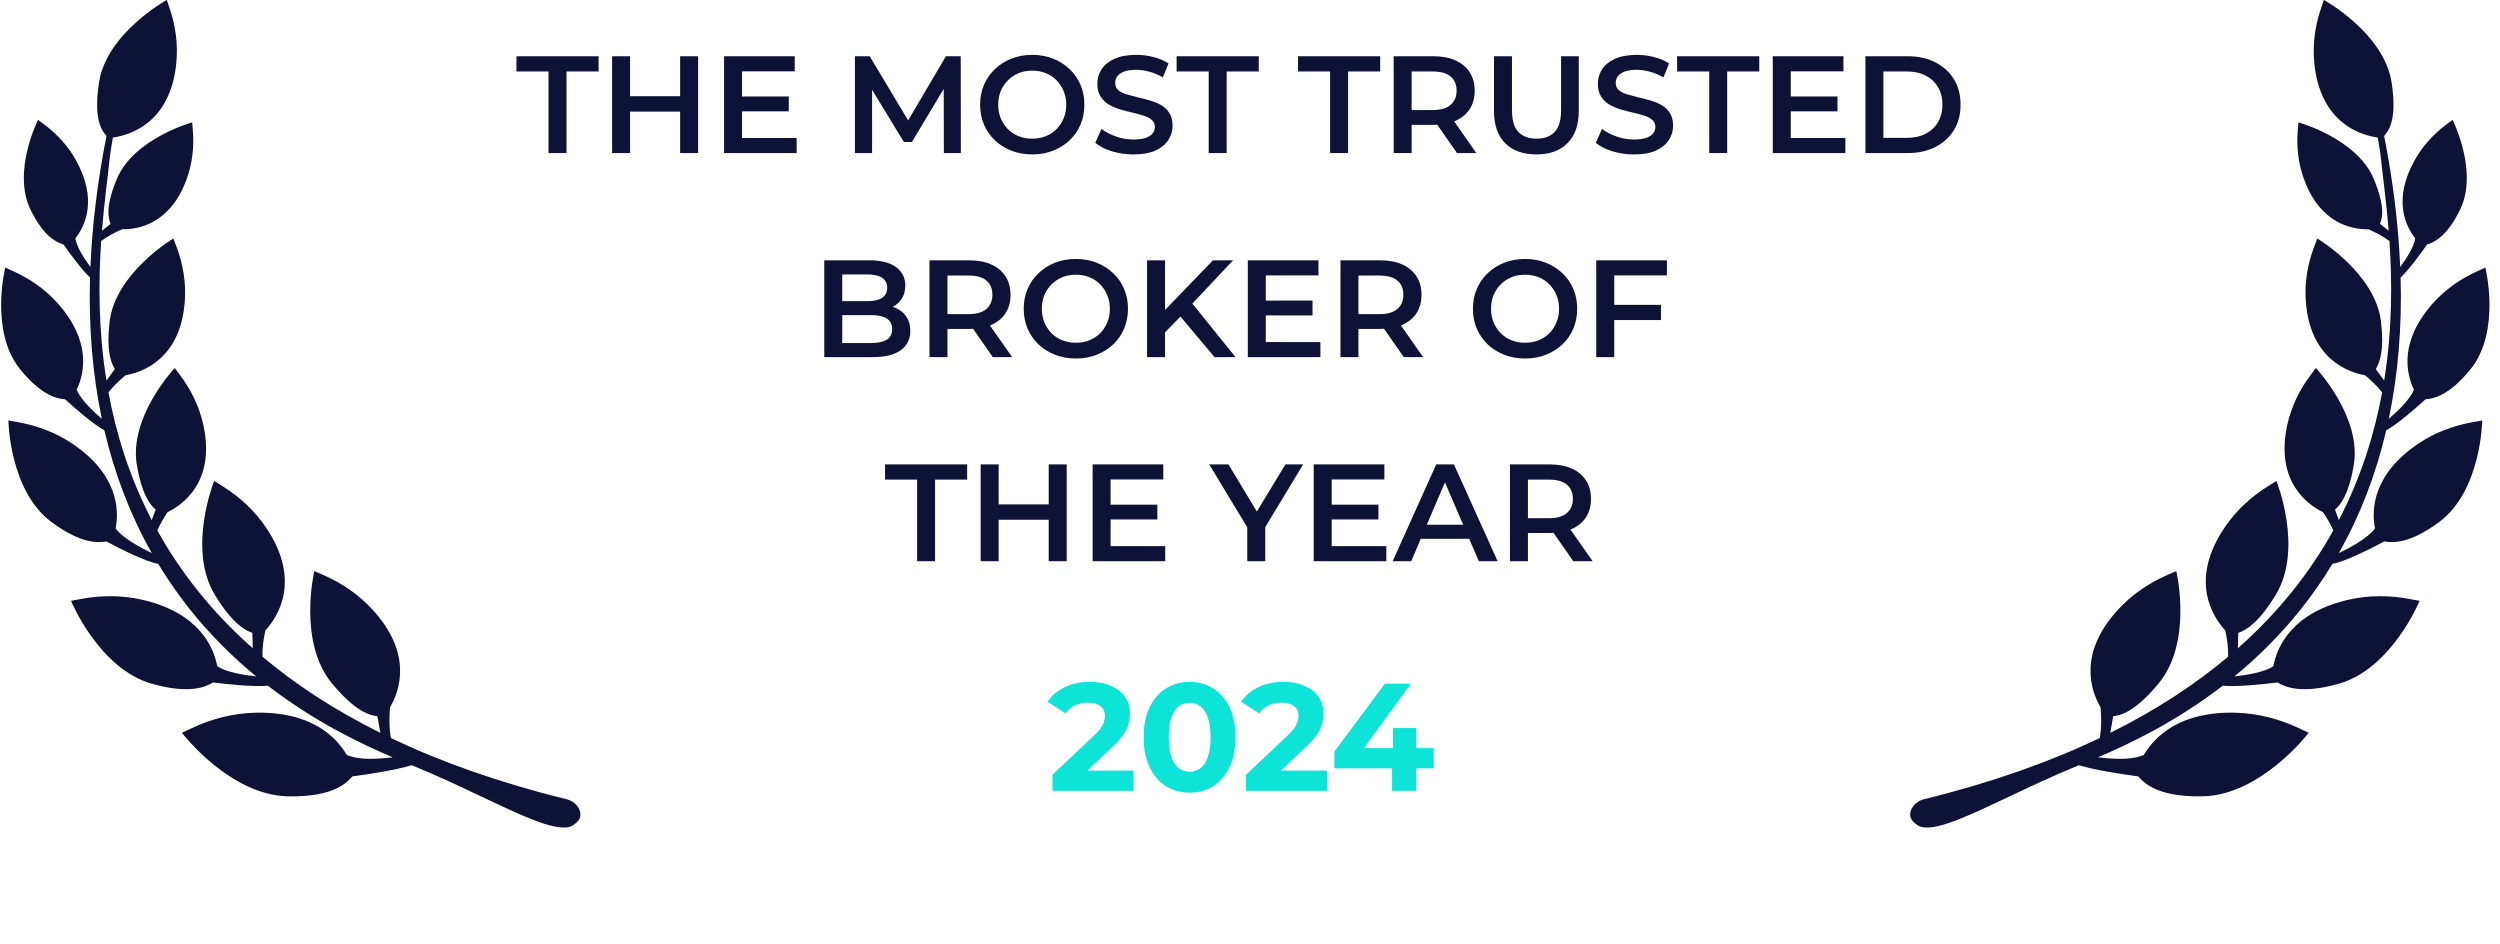 <svg xmlns="http://www.w3.org/2000/svg" width="196" height="74" viewBox="0 0 196 74" fill="none"><path d="M43.005 12V5.603H40.49V4.41H46.93V5.603H44.415V12H43.005ZM53.323 4.41H54.732V12H53.323V4.41ZM49.398 12H47.988V4.41H49.398V12ZM53.431 8.747H49.279V7.544H53.431V8.747ZM58.067 7.565H61.84V8.726H58.067V7.565ZM58.175 10.818H62.458V12H56.766V4.41H62.307V5.592H58.175V10.818ZM67.026 12V4.41H68.186L71.504 9.951H70.897L74.161 4.41H75.321L75.332 12H73.998L73.987 6.503H74.269L71.493 11.133H70.864L68.045 6.503H68.371V12H67.026ZM80.938 12.108C80.345 12.108 79.799 12.011 79.301 11.816C78.802 11.62 78.368 11.349 78 11.002C77.631 10.648 77.346 10.236 77.143 9.766C76.941 9.289 76.84 8.769 76.84 8.205C76.84 7.641 76.941 7.124 77.143 6.655C77.346 6.178 77.631 5.766 78 5.419C78.368 5.064 78.802 4.79 79.301 4.595C79.799 4.399 80.342 4.302 80.927 4.302C81.52 4.302 82.062 4.399 82.553 4.595C83.052 4.79 83.486 5.064 83.855 5.419C84.223 5.766 84.509 6.178 84.711 6.655C84.914 7.124 85.015 7.641 85.015 8.205C85.015 8.769 84.914 9.289 84.711 9.766C84.509 10.243 84.223 10.655 83.855 11.002C83.486 11.349 83.052 11.62 82.553 11.816C82.062 12.011 81.523 12.108 80.938 12.108ZM80.927 10.872C81.31 10.872 81.665 10.807 81.99 10.677C82.315 10.547 82.597 10.363 82.835 10.124C83.074 9.878 83.258 9.597 83.388 9.279C83.526 8.953 83.594 8.595 83.594 8.205C83.594 7.815 83.526 7.461 83.388 7.143C83.258 6.817 83.074 6.535 82.835 6.297C82.597 6.051 82.315 5.863 81.99 5.733C81.665 5.603 81.31 5.538 80.927 5.538C80.544 5.538 80.19 5.603 79.865 5.733C79.547 5.863 79.265 6.051 79.019 6.297C78.78 6.535 78.592 6.817 78.455 7.143C78.325 7.461 78.26 7.815 78.26 8.205C78.26 8.588 78.325 8.942 78.455 9.268C78.592 9.593 78.78 9.878 79.019 10.124C79.257 10.363 79.539 10.547 79.865 10.677C80.19 10.807 80.544 10.872 80.927 10.872ZM88.862 12.108C88.269 12.108 87.702 12.025 87.159 11.859C86.617 11.686 86.187 11.465 85.869 11.198L86.357 10.103C86.661 10.341 87.037 10.54 87.485 10.699C87.933 10.858 88.392 10.937 88.862 10.937C89.259 10.937 89.581 10.894 89.827 10.807C90.073 10.721 90.253 10.605 90.369 10.46C90.484 10.309 90.542 10.139 90.542 9.951C90.542 9.719 90.459 9.535 90.293 9.398C90.127 9.253 89.91 9.141 89.642 9.062C89.382 8.975 89.089 8.895 88.764 8.823C88.446 8.751 88.124 8.668 87.799 8.574C87.481 8.473 87.188 8.346 86.921 8.194C86.661 8.035 86.447 7.826 86.281 7.565C86.115 7.305 86.032 6.973 86.032 6.568C86.032 6.156 86.14 5.78 86.357 5.44C86.581 5.093 86.917 4.819 87.365 4.616C87.821 4.407 88.395 4.302 89.089 4.302C89.545 4.302 89.997 4.36 90.445 4.475C90.893 4.591 91.283 4.757 91.616 4.974L91.171 6.069C90.831 5.867 90.481 5.719 90.119 5.625C89.758 5.523 89.411 5.473 89.079 5.473C88.688 5.473 88.37 5.52 88.124 5.614C87.886 5.708 87.709 5.831 87.593 5.982C87.485 6.134 87.43 6.308 87.43 6.503C87.43 6.734 87.51 6.922 87.669 7.067C87.835 7.204 88.049 7.312 88.309 7.392C88.576 7.471 88.873 7.551 89.198 7.63C89.523 7.703 89.845 7.786 90.163 7.88C90.488 7.974 90.781 8.097 91.041 8.248C91.308 8.4 91.522 8.606 91.681 8.867C91.847 9.127 91.93 9.456 91.93 9.853C91.93 10.258 91.818 10.634 91.594 10.981C91.377 11.32 91.041 11.595 90.586 11.805C90.13 12.007 89.556 12.108 88.862 12.108ZM94.762 12V5.603H92.246V4.41H98.687V5.603H96.171V12H94.762ZM104.281 12V5.603H101.765V4.41H108.206V5.603H105.69V12H104.281ZM109.263 12V4.41H112.386C113.058 4.41 113.633 4.519 114.11 4.736C114.594 4.952 114.967 5.263 115.227 5.668C115.487 6.073 115.617 6.553 115.617 7.11C115.617 7.667 115.487 8.147 115.227 8.552C114.967 8.95 114.594 9.257 114.11 9.474C113.633 9.683 113.058 9.788 112.386 9.788H110.044L110.673 9.148V12H109.263ZM114.229 12L112.31 9.246H113.817L115.747 12H114.229ZM110.673 9.3L110.044 8.628H112.321C112.943 8.628 113.409 8.494 113.72 8.227C114.038 7.959 114.197 7.587 114.197 7.11C114.197 6.626 114.038 6.253 113.72 5.993C113.409 5.733 112.943 5.603 112.321 5.603H110.044L110.673 4.909V9.3ZM120.458 12.108C119.417 12.108 118.6 11.816 118.007 11.23C117.422 10.645 117.129 9.799 117.129 8.693V4.41H118.539V8.639C118.539 9.419 118.705 9.987 119.037 10.341C119.377 10.695 119.854 10.872 120.469 10.872C121.083 10.872 121.556 10.695 121.889 10.341C122.221 9.987 122.388 9.419 122.388 8.639V4.41H123.776V8.693C123.776 9.799 123.479 10.645 122.886 11.23C122.301 11.816 121.491 12.108 120.458 12.108ZM128.102 12.108C127.51 12.108 126.942 12.025 126.4 11.859C125.858 11.686 125.428 11.465 125.11 11.198L125.598 10.103C125.901 10.341 126.277 10.54 126.725 10.699C127.174 10.858 127.633 10.937 128.102 10.937C128.5 10.937 128.822 10.894 129.067 10.807C129.313 10.721 129.494 10.605 129.609 10.46C129.725 10.309 129.783 10.139 129.783 9.951C129.783 9.719 129.7 9.535 129.534 9.398C129.367 9.253 129.15 9.141 128.883 9.062C128.623 8.975 128.33 8.895 128.005 8.823C127.687 8.751 127.365 8.668 127.04 8.574C126.722 8.473 126.429 8.346 126.162 8.194C125.901 8.035 125.688 7.826 125.522 7.565C125.356 7.305 125.272 6.973 125.272 6.568C125.272 6.156 125.381 5.78 125.598 5.44C125.822 5.093 126.158 4.819 126.606 4.616C127.061 4.407 127.636 4.302 128.33 4.302C128.785 4.302 129.237 4.36 129.685 4.475C130.134 4.591 130.524 4.757 130.856 4.974L130.412 6.069C130.072 5.867 129.722 5.719 129.36 5.625C128.999 5.523 128.652 5.473 128.319 5.473C127.929 5.473 127.611 5.52 127.365 5.614C127.127 5.708 126.949 5.831 126.834 5.982C126.725 6.134 126.671 6.308 126.671 6.503C126.671 6.734 126.751 6.922 126.91 7.067C127.076 7.204 127.289 7.312 127.549 7.392C127.817 7.471 128.113 7.551 128.438 7.63C128.764 7.703 129.085 7.786 129.403 7.88C129.729 7.974 130.021 8.097 130.282 8.248C130.549 8.4 130.762 8.606 130.921 8.867C131.088 9.127 131.171 9.456 131.171 9.853C131.171 10.258 131.059 10.634 130.835 10.981C130.618 11.32 130.282 11.595 129.826 11.805C129.371 12.007 128.796 12.108 128.102 12.108ZM134.002 12V5.603H131.487V4.41H137.927V5.603H135.412V12H134.002ZM140.286 7.565H144.059V8.726H140.286V7.565ZM140.395 10.818H144.677V12H138.985V4.41H144.526V5.592H140.395V10.818ZM146.249 12V4.41H149.567C150.391 4.41 151.113 4.569 151.735 4.887C152.357 5.205 152.841 5.646 153.188 6.21C153.535 6.774 153.708 7.439 153.708 8.205C153.708 8.964 153.535 9.629 153.188 10.2C152.841 10.764 152.357 11.205 151.735 11.523C151.113 11.841 150.391 12 149.567 12H146.249ZM147.658 10.807H149.501C150.073 10.807 150.564 10.699 150.976 10.482C151.395 10.265 151.717 9.962 151.941 9.571C152.172 9.181 152.288 8.726 152.288 8.205C152.288 7.677 152.172 7.222 151.941 6.839C151.717 6.449 151.395 6.145 150.976 5.928C150.564 5.711 150.073 5.603 149.501 5.603H147.658V10.807ZM64.623 28V20.41H68.179C69.09 20.41 69.784 20.591 70.261 20.952C70.738 21.306 70.976 21.784 70.976 22.384C70.976 22.788 70.882 23.135 70.694 23.424C70.507 23.706 70.254 23.927 69.936 24.086C69.625 24.238 69.285 24.314 68.916 24.314L69.111 23.923C69.538 23.923 69.921 24.003 70.261 24.162C70.6 24.314 70.868 24.538 71.063 24.834C71.266 25.13 71.367 25.499 71.367 25.94C71.367 26.59 71.117 27.096 70.618 27.458C70.12 27.819 69.379 28 68.396 28H64.623ZM66.032 26.894H68.309C68.837 26.894 69.242 26.807 69.523 26.634C69.805 26.46 69.946 26.182 69.946 25.799C69.946 25.423 69.805 25.148 69.523 24.975C69.242 24.794 68.837 24.704 68.309 24.704H65.924V23.609H68.027C68.519 23.609 68.895 23.522 69.155 23.349C69.422 23.175 69.556 22.915 69.556 22.568C69.556 22.214 69.422 21.95 69.155 21.776C68.895 21.603 68.519 21.516 68.027 21.516H66.032V26.894ZM72.871 28V20.41H75.994C76.666 20.41 77.24 20.519 77.718 20.735C78.202 20.952 78.574 21.263 78.834 21.668C79.095 22.073 79.225 22.553 79.225 23.11C79.225 23.667 79.095 24.147 78.834 24.552C78.574 24.95 78.202 25.257 77.718 25.474C77.24 25.683 76.666 25.788 75.994 25.788H73.652L74.281 25.148V28H72.871ZM77.837 28L75.918 25.246H77.425L79.355 28H77.837ZM74.281 25.3L73.652 24.628H75.929C76.55 24.628 77.016 24.494 77.327 24.227C77.645 23.959 77.804 23.587 77.804 23.11C77.804 22.626 77.645 22.253 77.327 21.993C77.016 21.733 76.55 21.603 75.929 21.603H73.652L74.281 20.909V25.3ZM84.358 28.108C83.765 28.108 83.22 28.011 82.721 27.816C82.222 27.62 81.788 27.349 81.42 27.003C81.051 26.648 80.766 26.236 80.563 25.766C80.361 25.289 80.26 24.769 80.26 24.205C80.26 23.641 80.361 23.125 80.563 22.655C80.766 22.178 81.051 21.765 81.42 21.419C81.788 21.064 82.222 20.79 82.721 20.595C83.22 20.399 83.762 20.302 84.347 20.302C84.94 20.302 85.482 20.399 85.974 20.595C86.472 20.79 86.906 21.064 87.275 21.419C87.643 21.765 87.929 22.178 88.131 22.655C88.334 23.125 88.435 23.641 88.435 24.205C88.435 24.769 88.334 25.289 88.131 25.766C87.929 26.244 87.643 26.655 87.275 27.003C86.906 27.349 86.472 27.62 85.974 27.816C85.482 28.011 84.944 28.108 84.358 28.108ZM84.347 26.872C84.73 26.872 85.085 26.807 85.41 26.677C85.735 26.547 86.017 26.363 86.255 26.124C86.494 25.878 86.678 25.597 86.808 25.279C86.946 24.953 87.014 24.595 87.014 24.205C87.014 23.815 86.946 23.461 86.808 23.142C86.678 22.817 86.494 22.535 86.255 22.297C86.017 22.051 85.735 21.863 85.41 21.733C85.085 21.603 84.73 21.538 84.347 21.538C83.964 21.538 83.61 21.603 83.285 21.733C82.967 21.863 82.685 22.051 82.439 22.297C82.2 22.535 82.013 22.817 81.875 23.142C81.745 23.461 81.68 23.815 81.68 24.205C81.68 24.588 81.745 24.942 81.875 25.268C82.013 25.593 82.2 25.878 82.439 26.124C82.677 26.363 82.959 26.547 83.285 26.677C83.61 26.807 83.964 26.872 84.347 26.872ZM91.187 26.211L91.111 24.541L95.09 20.41H96.673L93.366 23.923L92.585 24.78L91.187 26.211ZM89.929 28V20.41H91.338V28H89.929ZM95.22 28L92.314 24.541L93.247 23.511L96.868 28H95.22ZM99.129 23.565H102.902V24.726H99.129V23.565ZM99.237 26.818H103.52V28H97.828V20.41H103.368V21.592H99.237V26.818ZM105.092 28V20.41H108.214C108.886 20.41 109.461 20.519 109.938 20.735C110.422 20.952 110.795 21.263 111.055 21.668C111.315 22.073 111.445 22.553 111.445 23.11C111.445 23.667 111.315 24.147 111.055 24.552C110.795 24.95 110.422 25.257 109.938 25.474C109.461 25.683 108.886 25.788 108.214 25.788H105.872L106.501 25.148V28H105.092ZM110.057 28L108.138 25.246H109.645L111.575 28H110.057ZM106.501 25.3L105.872 24.628H108.149C108.771 24.628 109.237 24.494 109.548 24.227C109.866 23.959 110.025 23.587 110.025 23.11C110.025 22.626 109.866 22.253 109.548 21.993C109.237 21.733 108.771 21.603 108.149 21.603H105.872L106.501 20.909V25.3ZM119.575 28.108C118.982 28.108 118.437 28.011 117.938 27.816C117.439 27.62 117.005 27.349 116.637 27.003C116.268 26.648 115.983 26.236 115.78 25.766C115.578 25.289 115.477 24.769 115.477 24.205C115.477 23.641 115.578 23.125 115.78 22.655C115.983 22.178 116.268 21.765 116.637 21.419C117.005 21.064 117.439 20.79 117.938 20.595C118.437 20.399 118.979 20.302 119.564 20.302C120.157 20.302 120.699 20.399 121.191 20.595C121.689 20.79 122.123 21.064 122.492 21.419C122.86 21.765 123.146 22.178 123.348 22.655C123.551 23.125 123.652 23.641 123.652 24.205C123.652 24.769 123.551 25.289 123.348 25.766C123.146 26.244 122.86 26.655 122.492 27.003C122.123 27.349 121.689 27.62 121.191 27.816C120.699 28.011 120.161 28.108 119.575 28.108ZM119.564 26.872C119.947 26.872 120.302 26.807 120.627 26.677C120.952 26.547 121.234 26.363 121.473 26.124C121.711 25.878 121.895 25.597 122.026 25.279C122.163 24.953 122.232 24.595 122.232 24.205C122.232 23.815 122.163 23.461 122.026 23.142C121.895 22.817 121.711 22.535 121.473 22.297C121.234 22.051 120.952 21.863 120.627 21.733C120.302 21.603 119.947 21.538 119.564 21.538C119.181 21.538 118.827 21.603 118.502 21.733C118.184 21.863 117.902 22.051 117.656 22.297C117.417 22.535 117.23 22.817 117.092 23.142C116.962 23.461 116.897 23.815 116.897 24.205C116.897 24.588 116.962 24.942 117.092 25.268C117.23 25.593 117.417 25.878 117.656 26.124C117.895 26.363 118.176 26.547 118.502 26.677C118.827 26.807 119.181 26.872 119.564 26.872ZM126.436 23.901H130.22V25.094H126.436V23.901ZM126.556 28H125.146V20.41H130.687V21.592H126.556V28ZM71.901 44V37.603H69.386V36.41H75.826V37.603H73.311V44H71.901ZM82.219 36.41H83.628V44H82.219V36.41ZM78.293 44H76.884V36.41H78.293V44ZM82.327 40.747H78.174V39.544H82.327V40.747ZM86.963 39.565H90.736V40.726H86.963V39.565ZM87.071 42.818H91.354V44H85.662V36.41H91.202V37.592H87.071V42.818ZM97.787 44V40.997L98.101 41.864L94.805 36.41H96.312L98.958 40.801H98.112L100.779 36.41H102.167L98.871 41.864L99.196 40.997V44H97.787ZM104.296 39.565H108.069V40.726H104.296V39.565ZM104.405 42.818H108.687V44H102.995V36.41H108.536V37.592H104.405V42.818ZM109.185 44L112.601 36.41H113.989L117.415 44H115.94L113.002 37.158H113.566L110.638 44H109.185ZM110.757 42.243L111.137 41.138H115.235L115.615 42.243H110.757ZM118.38 44V36.41H121.503C122.175 36.41 122.75 36.519 123.227 36.736C123.711 36.952 124.083 37.263 124.343 37.668C124.604 38.073 124.734 38.553 124.734 39.11C124.734 39.667 124.604 40.147 124.343 40.552C124.083 40.95 123.711 41.257 123.227 41.474C122.75 41.683 122.175 41.788 121.503 41.788H119.161L119.79 41.148V44H118.38ZM123.346 44L121.427 41.246H122.934L124.864 44H123.346ZM119.79 41.3L119.161 40.628H121.438C122.059 40.628 122.525 40.494 122.836 40.227C123.154 39.959 123.313 39.587 123.313 39.11C123.313 38.626 123.154 38.254 122.836 37.993C122.525 37.733 122.059 37.603 121.438 37.603H119.161L119.79 36.909V41.3Z" fill="#0E1236"></path><path d="M82.514 62V60.74L85.754 57.68C86.01 57.448 86.198 57.24 86.318 57.056C86.438 56.872 86.518 56.704 86.558 56.552C86.606 56.4 86.63 56.26 86.63 56.132C86.63 55.796 86.514 55.54 86.282 55.364C86.058 55.18 85.726 55.088 85.286 55.088C84.934 55.088 84.606 55.156 84.302 55.292C84.006 55.428 83.754 55.64 83.546 55.928L82.13 55.016C82.45 54.536 82.898 54.156 83.474 53.876C84.05 53.596 84.714 53.456 85.466 53.456C86.09 53.456 86.634 53.56 87.098 53.768C87.57 53.968 87.934 54.252 88.19 54.62C88.454 54.988 88.586 55.428 88.586 55.94C88.586 56.212 88.55 56.484 88.478 56.756C88.414 57.02 88.278 57.3 88.07 57.596C87.87 57.892 87.574 58.224 87.182 58.592L84.494 61.124L84.122 60.416H88.862V62H82.514ZM93.264 62.144C92.576 62.144 91.96 61.976 91.416 61.64C90.872 61.296 90.444 60.8 90.132 60.152C89.82 59.504 89.664 58.72 89.664 57.8C89.664 56.88 89.82 56.096 90.132 55.448C90.444 54.8 90.872 54.308 91.416 53.972C91.96 53.628 92.576 53.456 93.264 53.456C93.96 53.456 94.576 53.628 95.112 53.972C95.656 54.308 96.084 54.8 96.396 55.448C96.708 56.096 96.864 56.88 96.864 57.8C96.864 58.72 96.708 59.504 96.396 60.152C96.084 60.8 95.656 61.296 95.112 61.64C94.576 61.976 93.96 62.144 93.264 62.144ZM93.264 60.5C93.592 60.5 93.876 60.408 94.116 60.224C94.364 60.04 94.556 59.748 94.692 59.348C94.836 58.948 94.908 58.432 94.908 57.8C94.908 57.168 94.836 56.652 94.692 56.252C94.556 55.852 94.364 55.56 94.116 55.376C93.876 55.192 93.592 55.1 93.264 55.1C92.944 55.1 92.66 55.192 92.412 55.376C92.172 55.56 91.98 55.852 91.836 56.252C91.7 56.652 91.632 57.168 91.632 57.8C91.632 58.432 91.7 58.948 91.836 59.348C91.98 59.748 92.172 60.04 92.412 60.224C92.66 60.408 92.944 60.5 93.264 60.5ZM97.689 62V60.74L100.929 57.68C101.185 57.448 101.373 57.24 101.493 57.056C101.613 56.872 101.693 56.704 101.733 56.552C101.781 56.4 101.805 56.26 101.805 56.132C101.805 55.796 101.689 55.54 101.457 55.364C101.233 55.18 100.901 55.088 100.461 55.088C100.109 55.088 99.781 55.156 99.478 55.292C99.181 55.428 98.93 55.64 98.722 55.928L97.305 55.016C97.626 54.536 98.073 54.156 98.65 53.876C99.225 53.596 99.889 53.456 100.641 53.456C101.265 53.456 101.809 53.56 102.273 53.768C102.745 53.968 103.109 54.252 103.365 54.62C103.629 54.988 103.761 55.428 103.761 55.94C103.761 56.212 103.725 56.484 103.653 56.756C103.589 57.02 103.453 57.3 103.245 57.596C103.045 57.892 102.749 58.224 102.357 58.592L99.669 61.124L99.297 60.416H104.037V62H97.689ZM104.615 60.236V58.928L108.575 53.6H110.615L106.739 58.928L105.791 58.652H112.403V60.236H104.615ZM109.139 62V60.236L109.199 58.652V57.08H111.035V62H109.139Z" fill="#0DE3D6"></path><g clip-path="url(#clip0_146_402)"><path d="M5.641 34.765C9.263 37.184 9.348 39.966 9.066 41.426C9.602 42.184 11.066 42.964 11.903 43.365C10.236 40.423 8.996 37.208 8.184 33.735C7.335 33.278 5.984 32.108 5.102 31.303C4.514 31.259 3.286 31.06 1.574 28.947C-0.836 25.969 0.413 20.979 0.413 20.979L1.068 21.276C2.371 21.863 3.55 22.695 4.499 23.748C7.199 26.759 6.614 29.294 6.014 30.549C6.299 31.303 7.314 32.259 7.984 32.832C7.26 29.383 6.947 25.687 7.057 21.753C6.423 21.166 5.547 19.978 4.974 19.162C4.477 19.014 3.462 18.61 2.407 16.466C0.922 13.453 2.983 9.398 2.983 9.398L3.489 9.775C4.492 10.526 5.344 11.464 5.95 12.551C7.678 15.65 6.675 17.716 5.911 18.684C6.002 19.355 6.629 20.311 7.09 20.934C7.226 17.666 7.641 14.237 8.348 10.66C8.123 10.36 7.278 9.63 7.763 6.465C8.354 2.588 13.076 -0.006 13.076 -0.006L13.309 0.685C13.776 2.063 13.967 3.517 13.821 4.963C13.342 9.731 10.081 10.615 8.851 10.782C8.769 11.271 8.651 11.898 8.578 12.616C8.448 13.902 8.178 15.787 7.993 18.087C8.187 17.936 8.432 17.743 8.675 17.55C8.493 17.134 8.248 16.22 9.154 14.041C10.484 10.85 15.067 9.594 15.067 9.594L15.121 10.232C15.227 11.503 15.082 12.788 14.652 13.991C13.382 17.547 10.869 17.995 9.575 17.974C9.069 18.197 8.436 18.512 7.932 18.898C7.72 22.009 7.696 25.785 8.345 29.834C8.539 29.57 8.778 29.243 9.005 28.932C8.693 28.445 8.329 27.456 8.593 25.221C9.045 21.397 13.591 18.696 13.591 18.696L13.845 19.37C14.349 20.706 14.588 22.131 14.494 23.552C14.188 28.204 11.078 29.205 9.848 29.419C9.405 29.784 8.896 30.259 8.505 30.763C9.105 34.014 10.154 37.419 11.9 40.776C11.991 40.524 12.097 40.236 12.2 39.954C11.763 39.583 11.115 38.743 10.73 36.472C10.087 32.672 13.7 28.852 13.7 28.852L14.133 29.43C14.994 30.579 15.621 31.882 15.934 33.275C16.94 37.799 14.27 39.607 13.136 40.156C12.854 40.575 12.554 41.076 12.336 41.587C14.109 44.781 16.531 47.919 19.816 50.825C19.807 50.502 19.795 50.056 19.783 49.617C19.192 49.421 18.176 48.839 16.84 46.624C14.652 43 16.791 37.707 16.791 37.707L17.467 38.128C18.807 38.965 19.977 40.052 20.853 41.352C23.683 45.541 21.744 48.406 20.804 49.427C20.668 50.053 20.556 50.804 20.58 51.487C23.138 53.636 26.187 55.652 29.821 57.457C29.766 57.151 29.678 56.65 29.587 56.151C29.027 56.094 27.881 55.818 26.032 53.586C23.323 50.317 24.644 44.772 24.644 44.772L25.375 45.093C26.826 45.728 28.145 46.633 29.208 47.794C32.348 51.217 31.363 54.114 30.578 55.459C30.518 56.163 30.497 57.074 30.648 57.864C34.555 59.728 39.113 61.355 44.423 62.661C44.877 62.774 45.25 63.074 45.42 63.465C45.553 63.777 45.647 64.243 44.908 64.712C44.732 64.825 44.499 64.878 44.199 64.878C42.862 64.878 40.619 63.813 37.776 62.468C36.164 61.702 34.334 60.835 32.382 60.034L32.282 59.992C31.012 60.375 29.048 60.681 27.636 60.868C27.251 61.251 26.326 62.504 22.589 62.432C17.985 62.343 14.264 57.451 14.264 57.451L15.037 57.086C16.57 56.361 18.24 55.931 19.943 55.878C24.323 55.744 26.32 57.718 27.199 59.2C27.278 59.217 27.357 59.241 27.432 59.271C28.248 59.583 29.636 59.511 30.788 59.372C28.354 58.336 24.711 56.62 21.004 53.761C19.904 53.859 17.995 53.666 16.706 53.506C16.143 53.841 14.891 54.444 11.927 53.613C7.754 52.443 5.568 47.105 5.568 47.105L6.362 46.957C7.938 46.66 9.566 46.66 11.13 47.016C15.591 48.032 16.746 50.712 17.037 52.238C17.734 52.698 19.101 52.924 20.086 53.031C18.279 51.546 16.479 49.783 14.818 47.687C13.939 46.577 13.136 45.416 12.406 44.208C11.451 44.042 9.554 43.095 8.335 42.448C7.711 42.554 6.384 42.67 4.032 40.925C0.722 38.467 0.659 32.963 0.659 32.963L1.419 33.099C2.932 33.37 4.383 33.922 5.653 34.771L5.641 34.765Z" fill="#0E1236"></path></g><g clip-path="url(#clip1_146_402)"><path d="M189.624 34.765C186.002 37.185 185.917 39.966 186.199 41.427C185.662 42.184 184.198 42.965 183.362 43.365C185.029 40.424 186.268 37.209 187.081 33.735C187.929 33.278 189.281 32.108 190.163 31.304C190.751 31.259 191.978 31.061 193.691 28.947C196.1 25.969 194.852 20.979 194.852 20.979L194.197 21.276C192.894 21.864 191.715 22.695 190.766 23.749C188.066 26.759 188.651 29.294 189.251 30.55C188.966 31.304 187.951 32.26 187.281 32.833C188.005 29.383 188.317 25.687 188.208 21.754C188.842 21.166 189.717 19.979 190.29 19.162C190.787 19.014 191.803 18.61 192.857 16.467C194.342 13.454 192.282 9.399 192.282 9.399L191.775 9.776C190.772 10.527 189.921 11.465 189.314 12.551C187.587 15.651 188.59 17.717 189.354 18.684C189.263 19.355 188.635 20.311 188.175 20.935C188.038 17.666 187.623 14.238 186.917 10.66C187.141 10.361 187.987 9.63 187.502 6.466C186.911 2.589 182.189 -0.006 182.189 -0.006L181.956 0.686C181.489 2.063 181.298 3.518 181.443 4.964C181.922 9.731 185.183 10.616 186.414 10.782C186.496 11.272 186.614 11.898 186.687 12.617C186.817 13.902 187.087 15.787 187.272 18.088C187.078 17.936 186.832 17.743 186.59 17.55C186.772 17.135 187.017 16.221 186.111 14.042C184.78 10.85 180.198 9.595 180.198 9.595L180.143 10.233C180.037 11.503 180.183 12.789 180.613 13.991C181.883 17.547 184.395 17.996 185.69 17.975C186.196 18.198 186.829 18.512 187.332 18.898C187.544 22.009 187.569 25.785 186.92 29.835C186.726 29.57 186.487 29.244 186.259 28.932C186.572 28.445 186.935 27.457 186.672 25.221C186.22 21.398 181.674 18.696 181.674 18.696L181.419 19.37C180.916 20.706 180.677 22.131 180.771 23.553C181.077 28.205 184.186 29.205 185.417 29.419C185.859 29.784 186.368 30.259 186.759 30.764C186.159 34.014 185.111 37.419 183.365 40.777C183.274 40.525 183.168 40.236 183.065 39.955C183.501 39.584 184.15 38.743 184.535 36.472C185.177 32.672 181.565 28.852 181.565 28.852L181.131 29.431C180.271 30.58 179.643 31.883 179.331 33.275C178.325 37.799 180.995 39.607 182.128 40.156C182.41 40.575 182.71 41.077 182.929 41.587C181.156 44.782 178.734 47.919 175.449 50.826C175.458 50.502 175.47 50.057 175.482 49.617C176.073 49.421 177.088 48.84 178.425 46.625C180.613 43 178.473 37.707 178.473 37.707L177.797 38.129C176.458 38.966 175.288 40.053 174.412 41.353C171.581 45.541 173.521 48.406 174.461 49.427C174.597 50.054 174.709 50.805 174.685 51.488C172.127 53.637 169.078 55.653 165.444 57.457C165.499 57.152 165.586 56.65 165.677 56.151C166.238 56.095 167.384 55.819 169.232 53.586C171.942 50.318 170.621 44.773 170.621 44.773L169.89 45.093C168.438 45.728 167.12 46.634 166.056 47.795C162.916 51.217 163.901 54.115 164.686 55.46C164.747 56.163 164.768 57.075 164.617 57.864C160.71 59.728 156.152 61.355 150.842 62.661C150.387 62.774 150.014 63.074 149.845 63.466C149.711 63.778 149.617 64.244 150.357 64.713C150.533 64.826 150.766 64.879 151.066 64.879C152.403 64.879 154.645 63.813 157.488 62.468C159.101 61.703 160.931 60.836 162.883 60.034L162.983 59.993C164.253 60.376 166.217 60.681 167.629 60.868C168.014 61.251 168.938 62.504 172.675 62.433C177.279 62.344 181.001 57.452 181.001 57.452L180.228 57.086C178.695 56.362 177.025 55.932 175.321 55.878C170.942 55.745 168.945 57.719 168.066 59.2C167.987 59.218 167.908 59.242 167.832 59.271C167.017 59.583 165.629 59.512 164.477 59.372C166.911 58.336 170.554 56.62 174.261 53.761C175.361 53.859 177.27 53.666 178.558 53.506C179.122 53.842 180.374 54.444 183.338 53.613C187.511 52.444 189.696 47.106 189.696 47.106L188.902 46.958C187.326 46.661 185.699 46.661 184.135 47.017C179.673 48.032 178.519 50.713 178.228 52.239C177.531 52.699 176.164 52.924 175.179 53.031C176.985 51.547 178.785 49.784 180.446 47.688C181.325 46.578 182.128 45.417 182.859 44.209C183.814 44.042 185.711 43.095 186.929 42.448C187.553 42.555 188.881 42.671 191.233 40.925C194.542 38.467 194.606 32.964 194.606 32.964L193.845 33.1C192.333 33.37 190.881 33.922 189.611 34.771L189.624 34.765Z" fill="#0E1236"></path></g><defs><clipPath id="clip0_146_402"><rect width="45.413" height="64.876" fill="white" transform="matrix(-1 0 0 1 45.502 0)"></rect></clipPath><clipPath id="clip1_146_402"><rect width="45.413" height="64.876" fill="white" transform="translate(149.764)"></rect></clipPath></defs></svg>